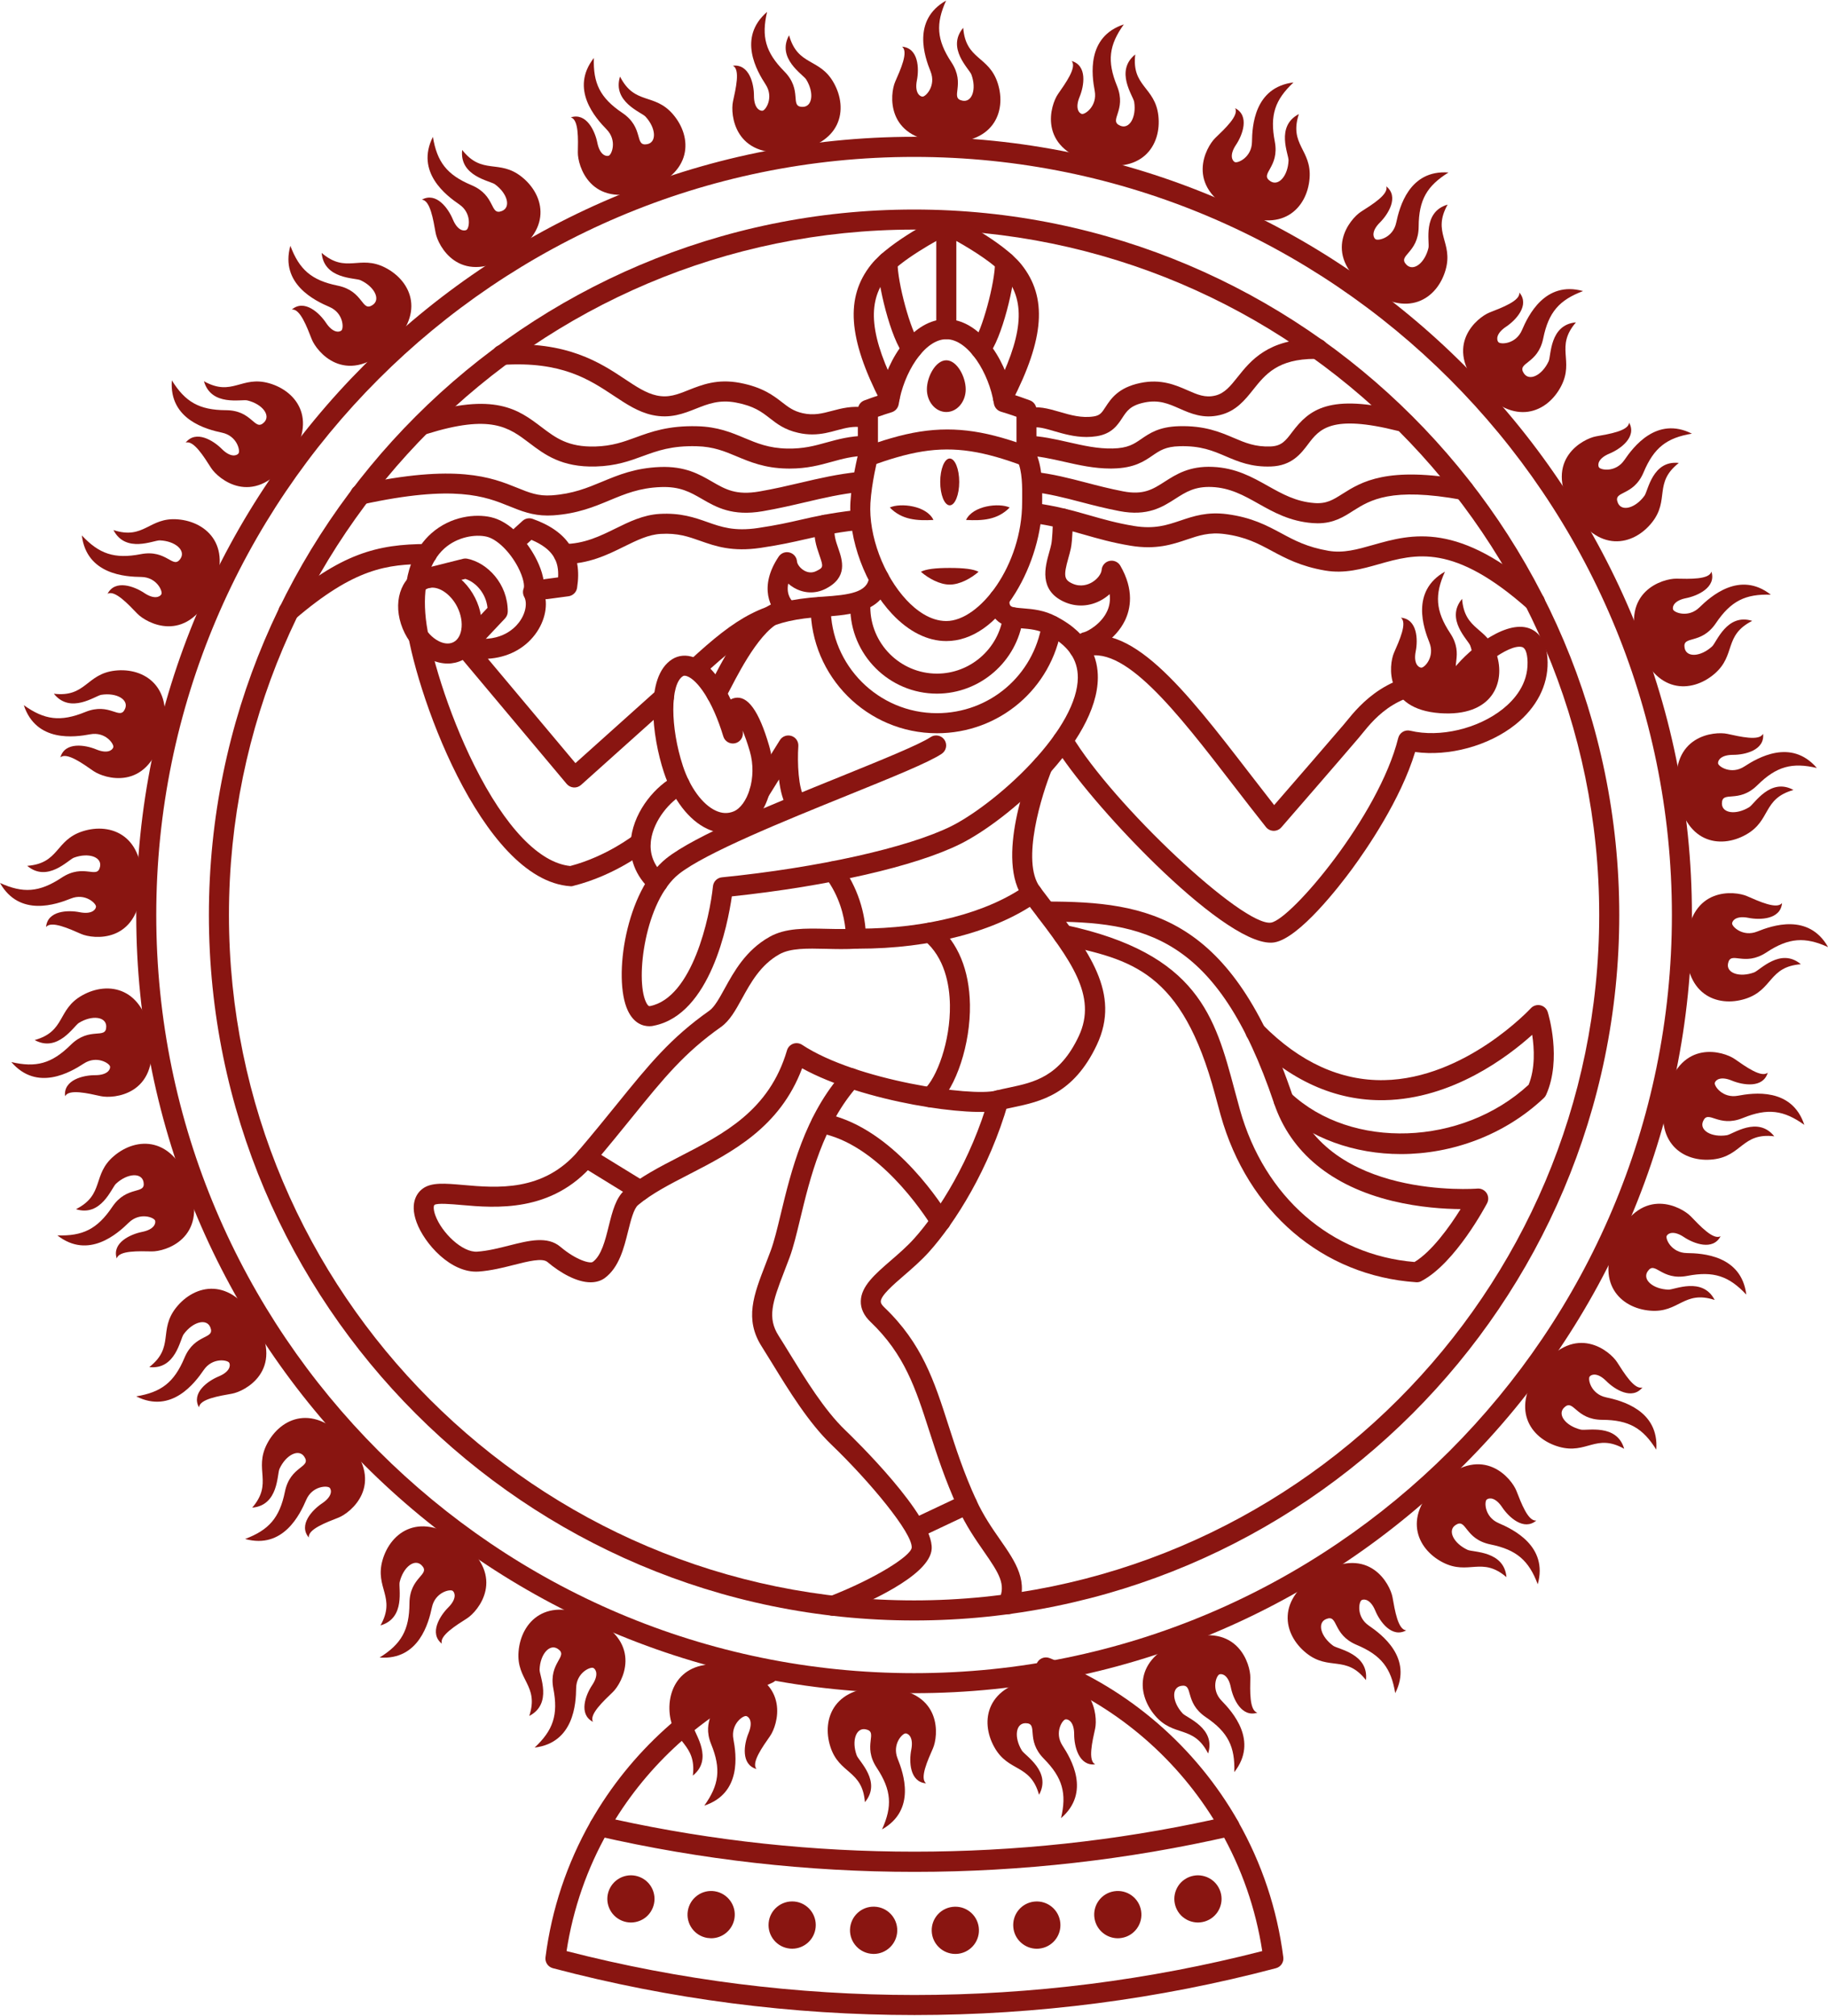 <svg xmlns="http://www.w3.org/2000/svg" xmlns:xlink="http://www.w3.org/1999/xlink" preserveAspectRatio="xMidYMid meet" viewBox="0.0 0.0 453.9 500.0" zoomAndPan="magnify" style="fill: rgb(0, 0, 0);" width="218.824px" height="241.189px"><g><g><g id="__id0_s22i2oejqg"><path d="M227.06,500c-30.37,0-60.58-3.91-89.78-11.63c-1.21-0.32-1.99-1.48-1.83-2.72 c1.53-11.94,5.32-23.29,11.26-33.75c0.68-1.19,2.2-1.62,3.39-0.93c1.19,0.68,1.61,2.2,0.93,3.39 c-5.26,9.25-8.74,19.25-10.35,29.76c28.13,7.24,57.17,10.9,86.37,10.9c29.2,0,58.25-3.67,86.37-10.9 c-1.61-10.5-5.09-20.5-10.35-29.76c-0.68-1.19-0.26-2.71,0.93-3.39c1.19-0.68,2.71-0.26,3.39,0.93 c5.94,10.45,9.73,21.81,11.26,33.75c0.16,1.24-0.62,2.4-1.83,2.72C287.63,496.09,257.43,500,227.06,500z" style="fill: rgb(137, 21, 17);"></path></g><g id="__id1_s22i2oejqg"><path d="M227.06,464.46c-26.52,0-53.01-2.99-78.74-8.9c-0.77-0.18-1.4-0.7-1.72-1.42 c-0.32-0.72-0.27-1.55,0.11-2.23c9.76-17.16,25.06-31,43.08-38.96c1.26-0.55,2.73,0.01,3.28,1.27s-0.01,2.73-1.27,3.28 c-16.02,7.07-29.77,19.06-39.03,33.96c48.64,10.65,99.95,10.65,148.6,0c-9.97-16.05-24.97-28.57-42.56-35.43 c-1.28-0.5-1.91-1.94-1.41-3.22c0.5-1.28,1.94-1.91,3.22-1.41c19.7,7.68,36.33,22.07,46.81,40.51c0.39,0.68,0.43,1.51,0.11,2.23 c-0.32,0.72-0.95,1.25-1.72,1.42C280.07,461.47,253.57,464.46,227.06,464.46z" style="fill: rgb(137, 21, 17);"></path></g><g id="__id2_s22i2oejqg" style="fill: rgb(137, 21, 17);"><path d="M297.45,477.03c-0.38,0-0.77-0.04-1.15-0.12c-0.37-0.07-0.74-0.19-1.09-0.33 c-0.35-0.15-0.69-0.32-1.01-0.54c-0.32-0.22-0.63-0.46-0.9-0.73c-1.08-1.08-1.71-2.6-1.71-4.14c0-1.54,0.63-3.06,1.71-4.14 c0.27-0.27,0.58-0.52,0.9-0.73c0.31-0.21,0.65-0.39,1.01-0.54c0.35-0.15,0.72-0.25,1.09-0.33c0.76-0.16,1.54-0.16,2.3,0 c0.37,0.08,0.74,0.19,1.09,0.33c0.35,0.15,0.69,0.33,1.02,0.54c0.31,0.21,0.62,0.46,0.89,0.73c1.09,1.08,1.72,2.6,1.72,4.14 c0,1.54-0.63,3.06-1.72,4.14c-0.27,0.27-0.58,0.52-0.89,0.73c-0.32,0.21-0.66,0.39-1.02,0.54c-0.35,0.15-0.72,0.26-1.09,0.33 C298.22,476.99,297.84,477.03,297.45,477.03z" style="fill: inherit;"></path><path d="M216.74,484.82c-3.24-0.11-5.78-2.82-5.68-6.05l0,0c0.11-3.24,2.82-5.78,6.05-5.67l0,0 c3.24,0.1,5.78,2.81,5.68,6.05l0,0c-0.11,3.17-2.71,5.68-5.86,5.68l0,0C216.87,484.82,216.8,484.82,216.74,484.82z M231.35,479.15c-0.11-3.24,2.43-5.94,5.68-6.04l0,0c3.24-0.11,5.94,2.43,6.04,5.67l0,0c0.11,3.24-2.43,5.94-5.67,6.05l0,0 c-0.07,0-0.13,0-0.2,0l0,0C234.06,484.82,231.45,482.32,231.35,479.15z M196.13,483.5c-3.23-0.31-5.58-3.18-5.27-6.4l0,0 c0.3-3.23,3.18-5.58,6.4-5.28l0,0c3.22,0.31,5.58,3.18,5.27,6.4l0,0c-0.29,3.04-2.84,5.31-5.84,5.31l0,0 C196.51,483.53,196.33,483.52,196.13,483.5z M251.61,478.23c-0.31-3.23,2.04-6.09,5.27-6.4l0,0c3.23-0.31,6.09,2.05,6.4,5.28l0,0 c0.31,3.23-2.05,6.09-5.28,6.4l0,0c-0.19,0.02-0.38,0.03-0.57,0.03l0,0C254.46,483.53,251.89,481.26,251.61,478.23z M175.64,480.86c-3.2-0.52-5.37-3.53-4.85-6.72l0,0c0.52-3.2,3.53-5.38,6.73-4.86h-0.01c3.2,0.53,5.38,3.54,4.86,6.73l0,0 c-0.47,2.87-2.96,4.93-5.79,4.93l0,0C176.28,480.93,175.96,480.9,175.64,480.86z M271.77,476.01c-0.52-3.21,1.65-6.22,4.85-6.73 l0,0c3.2-0.52,6.21,1.65,6.72,4.85l0,0c0.52,3.2-1.65,6.22-4.85,6.73l0,0l0,0l0,0c-0.31,0.05-0.64,0.08-0.95,0.08l0,0 C274.72,480.93,272.24,478.88,271.77,476.01z" style="fill: inherit;"></path><path d="M156.66,477.03c-1.54,0-3.05-0.63-4.14-1.72c-1.09-1.08-1.72-2.6-1.72-4.14c0-1.54,0.63-3.05,1.72-4.14 c1.09-1.09,2.6-1.72,4.14-1.72c1.54,0,3.06,0.63,4.15,1.72c1.09,1.08,1.71,2.6,1.71,4.14c0,1.54-0.63,3.06-1.71,4.14 C159.72,476.41,158.2,477.03,156.66,477.03z" style="fill: inherit;"></path></g></g><g id="__id3_s22i2oejqg" style="fill: rgb(137, 21, 17);"><path d="M269.8,108.32c-3.04,0-5.75-0.79-8.03-1.45c-2.26-0.66-4.21-1.23-5.63-0.82c-1.32,0.38-2.7-0.39-3.07-1.71 c-0.38-1.32,0.39-2.7,1.71-3.07c2.79-0.79,5.5,0,8.38,0.83c2.66,0.78,5.41,1.57,8.38,1.12c1.59-0.24,2.03-0.9,2.97-2.35 c1.33-2.03,3.15-4.81,8.6-5.95c5.17-1.09,8.83,0.52,11.77,1.81c2.44,1.07,4.36,1.92,6.87,1.31c2.33-0.56,3.76-2.35,5.57-4.62 c3.19-4,7.55-9.46,19.26-9.46c0.23,0,0.47,0,0.71,0.01c1.37,0.02,2.47,1.16,2.44,2.53c-0.03,1.36-1.13,2.44-2.49,2.44 c-0.02,0-0.03,0-0.05,0c-0.21,0-0.43-0.01-0.63-0.01c-9.29,0-12.37,3.86-15.35,7.59c-2.11,2.65-4.3,5.39-8.29,6.35 c-4.13,1-7.27-0.38-10.04-1.6c-2.75-1.21-5.13-2.26-8.75-1.5c-3.44,0.72-4.33,2.08-5.46,3.81c-1.16,1.77-2.6,3.97-6.39,4.55 C271.44,108.26,270.61,108.32,269.8,108.32z" style="fill: inherit;"></path><path d="M275.79,116.15c-4.1,0-7.92-0.86-11.62-1.7c-3.24-0.73-6.3-1.42-9.35-1.5c-1.37-0.03-2.46-1.17-2.43-2.55 c0.03-1.37,1.17-2.47,2.55-2.42c3.54,0.09,6.99,0.86,10.32,1.62c3.75,0.85,7.3,1.66,11.03,1.57c3.77-0.08,5.25-1.09,7.11-2.37 c2.07-1.42,4.41-3.02,9.32-3.16c6.4-0.18,10.23,1.46,13.62,2.9c2.85,1.22,5.31,2.26,9.11,2.13c2.77-0.1,3.76-1.4,5.39-3.56 c4.19-5.54,9.16-9.74,27.48-5.12c1.33,0.34,2.14,1.69,1.8,3.02c-0.34,1.33-1.68,2.14-3.02,1.8c-16.62-4.19-19.51-0.39-22.3,3.3 c-1.8,2.38-4.05,5.34-9.18,5.53c-4.89,0.18-8.12-1.19-11.24-2.52c-3.2-1.37-6.21-2.66-11.52-2.51c-3.45,0.1-4.86,1.07-6.65,2.29 c-2.14,1.47-4.57,3.13-9.82,3.24C276.19,116.15,275.99,116.15,275.79,116.15z" style="fill: inherit;"></path><path d="M327.18,129.74c-0.4,0-0.82-0.02-1.25-0.05c-5.67-0.44-9.67-2.69-13.53-4.86 c-3.58-2.01-6.96-3.9-11.49-4.1c-4.23-0.18-6.46,1.25-9.05,2.91c-3.23,2.07-6.9,4.42-13.91,3.07c-3.58-0.69-6.62-1.48-9.57-2.25 c-4.02-1.05-7.82-2.04-12.36-2.57c-1.36-0.16-2.34-1.39-2.19-2.76c0.16-1.37,1.39-2.35,2.76-2.19c4.89,0.56,8.85,1.6,13.05,2.69 c2.87,0.75,5.83,1.52,9.24,2.18c5.07,0.97,7.37-0.51,10.29-2.38c2.89-1.85,6.17-3.95,11.95-3.69c5.72,0.24,9.78,2.52,13.71,4.73 c3.56,1.99,6.91,3.88,11.49,4.24c3.05,0.24,4.63-0.76,7.03-2.28c4.66-2.94,11.04-6.96,30.6-3.39c1.35,0.25,2.25,1.54,2,2.89 c-0.25,1.35-1.55,2.25-2.89,2c-17.65-3.23-22.86,0.06-27.05,2.7C333.6,128.18,331.12,129.74,327.18,129.74z" style="fill: inherit;"></path><path d="M381.14,151.75c-0.59,0-1.18-0.21-1.65-0.63c-18.53-16.5-27.99-13.82-37.14-11.23 c-4.17,1.18-8.48,2.4-13.3,1.58c-6.11-1.04-9.92-3.09-13.29-4.9c-3.32-1.78-6.45-3.47-11.67-4.16c-3.83-0.51-6.41,0.36-9.4,1.37 c-3.57,1.2-7.61,2.57-13.93,1.53c-4.57-0.75-8.14-1.78-11.6-2.77c-4.03-1.15-7.83-2.24-13.19-2.95c-1.36-0.18-2.32-1.43-2.14-2.79 c0.18-1.36,1.43-2.32,2.79-2.14c5.72,0.76,9.88,1.95,13.91,3.1c3.47,0.99,6.74,1.93,11.03,2.64c5.1,0.84,8.22-0.22,11.53-1.33 c3.28-1.11,6.68-2.25,11.65-1.59c6.12,0.82,9.8,2.8,13.37,4.71c3.32,1.79,6.46,3.47,11.77,4.38c3.7,0.63,7.13-0.34,11.1-1.47 c9.46-2.68,21.23-6.02,41.8,12.3c1.03,0.91,1.12,2.49,0.2,3.51C382.5,151.47,381.82,151.75,381.14,151.75z" style="fill: inherit;"></path></g><g id="__id4_s22i2oejqg" style="fill: rgb(137, 21, 17);"><path d="M201.68,107.68c-1.08,0-2.24-0.11-3.49-0.4c-3.37-0.76-5.25-2.22-7.06-3.63c-2-1.55-3.89-3.02-8.36-3.87 c-4.16-0.79-6.99,0.33-9.98,1.52c-3,1.19-6.39,2.54-10.81,1.57c-3.51-0.76-6.45-2.72-9.56-4.78c-6.09-4.04-13-8.62-27.62-7.67 c-1.37,0.1-2.55-0.95-2.64-2.32c-0.09-1.37,0.95-2.55,2.32-2.64c16.3-1.07,24.62,4.46,30.69,8.49c2.83,1.88,5.27,3.5,7.87,4.06 c2.94,0.64,5.14-0.23,7.92-1.34c3.36-1.33,7.16-2.84,12.74-1.79c5.65,1.07,8.33,3.15,10.49,4.82c1.58,1.22,2.82,2.19,5.11,2.71 c2.76,0.62,4.85,0.07,7.27-0.57c2.34-0.62,4.99-1.33,8.28-0.85c1.36,0.2,2.3,1.46,2.1,2.82c-0.2,1.36-1.46,2.3-2.82,2.1 c-2.28-0.33-4.14,0.16-6.29,0.73C206.01,107.15,204.02,107.68,201.68,107.68z" style="fill: inherit;"></path><path d="M196.02,116.16c-0.22,0-0.44,0-0.66-0.01c-5.48-0.1-9.16-1.65-12.41-3.01c-2.98-1.25-5.79-2.43-9.95-2.53 c-6.25-0.16-9.73,1.12-13.43,2.47c-3.25,1.19-6.61,2.42-11.63,2.56c-8.5,0.25-12.75-2.99-16.51-5.84 c-5.11-3.87-9.52-7.21-25.47-2.23c-1.31,0.41-2.71-0.32-3.12-1.63c-0.41-1.31,0.32-2.71,1.63-3.12 c18.4-5.74,24.27-1.29,29.96,3.02c3.56,2.7,6.63,5.02,13.37,4.84c4.21-0.12,7.05-1.16,10.06-2.26c3.78-1.38,8.08-2.96,15.26-2.77 c5.09,0.13,8.47,1.55,11.74,2.92c3.11,1.3,6.05,2.53,10.58,2.62c4.06,0.08,6.83-0.69,9.78-1.51c2.83-0.78,5.75-1.59,9.77-1.68 c1.38-0.02,2.51,1.06,2.54,2.43c0.03,1.37-1.06,2.51-2.43,2.54c-3.4,0.08-5.9,0.77-8.55,1.5 C203.55,115.3,200.44,116.16,196.02,116.16z" style="fill: inherit;"></path><path d="M135.95,127.81c-3.78,0-6.54-1.12-9.44-2.29c-6.03-2.44-13.54-5.48-36.53-0.47 c-1.34,0.29-2.67-0.56-2.96-1.9c-0.29-1.34,0.56-2.67,1.9-2.96c24.5-5.33,33.14-1.83,39.46,0.72c3.05,1.24,5.25,2.13,8.64,1.89 c5.24-0.37,8.77-1.84,12.51-3.39c4.02-1.67,8.19-3.4,14.33-3.64c6.27-0.25,9.82,1.82,12.97,3.64c3.32,1.92,5.94,3.43,11.73,2.43 c3.78-0.66,7.08-1.43,10.28-2.18c4.68-1.1,9.1-2.13,14.5-2.69c1.36-0.14,2.59,0.85,2.73,2.22c0.14,1.37-0.85,2.59-2.22,2.73 c-5.09,0.53-9.36,1.53-13.88,2.59c-3.26,0.76-6.63,1.55-10.56,2.23c-7.58,1.31-11.56-0.99-15.07-3.02 c-2.93-1.69-5.46-3.16-10.29-2.97c-5.25,0.2-8.83,1.69-12.61,3.26c-3.94,1.64-8.02,3.34-14.07,3.76 C136.89,127.8,136.42,127.81,135.95,127.81z" style="fill: inherit;"></path><path d="M71.61,154.15c-0.7,0-1.4-0.29-1.89-0.87c-0.89-1.04-0.77-2.61,0.27-3.51 c14.66-12.55,23.63-14.86,36.03-14.89c0,0,0,0,0,0c1.37,0,2.48,1.11,2.49,2.48c0,1.37-1.11,2.49-2.48,2.49 c-9.87,0.02-17.99,1.01-32.8,13.69C72.76,153.95,72.18,154.15,71.61,154.15z" style="fill: inherit;"></path><path d="M139.96,139.86c-1.37,0-2.49-1.11-2.49-2.49s1.11-2.49,2.49-2.49c5.04,0,9.02-1.95,12.86-3.84 c3.39-1.67,6.9-3.39,10.95-3.63c5.24-0.31,8.74,0.92,11.83,2.01c3.45,1.22,6.7,2.37,12.6,1.49c4.71-0.7,7.69-1.38,10.57-2.04 c3.64-0.83,7.09-1.62,13.46-2.38c1.37-0.15,2.6,0.81,2.76,2.18c0.16,1.36-0.81,2.6-2.18,2.76c-6.11,0.73-9.43,1.49-12.95,2.29 c-2.98,0.68-6.05,1.38-10.95,2.11c-7.12,1.06-11.3-0.42-14.99-1.72c-3.03-1.07-5.64-1.99-9.88-1.74 c-3.05,0.18-5.83,1.55-9.05,3.13C150.86,137.55,146.16,139.86,139.96,139.86z" style="fill: inherit;"></path></g><g id="__id5_s22i2oejqg"><path d="M269.64,161.7c-1.23,0-2.29-0.91-2.46-2.15c-0.18-1.34,0.74-2.58,2.07-2.79c0.85-0.23,4.33-2.09,5.75-5.41 c0.54-1.26,0.71-2.61,0.53-4.03c-0.56,0.51-1.19,0.97-1.87,1.37c-3,1.75-6.49,1.93-9.56,0.48c-6.2-2.91-4.57-8.69-3.6-12.15 c0.21-0.74,0.41-1.44,0.54-2.09c0.25-1.19,0.39-4.56,0.41-6.4c0.02-1.36,1.13-2.45,2.49-2.45c0.01,0,0.02,0,0.03,0 c1.37,0.02,2.47,1.15,2.45,2.52c-0.01,0.54-0.09,5.31-0.52,7.36c-0.17,0.81-0.4,1.62-0.62,2.41c-1.23,4.36-1.08,5.36,0.93,6.3 c2.16,1.01,4.02,0.26,4.94-0.28c1.48-0.87,2.32-2.2,2.39-3.07c0.08-1.09,0.86-2,1.93-2.24c1.07-0.24,2.16,0.24,2.71,1.18 c3.5,6.06,2.54,10.78,1.12,13.67c-2.27,4.63-7.19,7.47-9.31,7.76C269.86,161.69,269.75,161.7,269.64,161.7z" style="fill: rgb(137, 21, 17);"></path></g><g id="__id6_s22i2oejqg"><path d="M195.41,153.74c-0.55,0-1.11-0.18-1.57-0.56c-2.56-2.09-5.55-7.63-0.49-15.17c0.59-0.88,1.67-1.29,2.7-1.02 c1.03,0.27,1.77,1.16,1.85,2.22c0.05,0.64,0.73,1.66,1.78,2.26c0.69,0.39,1.77,0.74,3,0.13c1.78-0.88,1.8-0.99,0.77-3.98 c-0.74-2.14-1.66-4.79-1.01-7.99c0.27-1.35,1.58-2.22,2.93-1.95c1.35,0.27,2.22,1.58,1.95,2.93c-0.38,1.87,0.21,3.58,0.84,5.38 c0.99,2.87,2.49,7.22-3.27,10.06c-2.45,1.21-5.24,1.11-7.67-0.27c-0.54-0.31-1.04-0.67-1.5-1.07c-0.59,2.94,1.03,4.4,1.28,4.6 c1.06,0.87,1.22,2.44,0.36,3.5C196.85,153.42,196.13,153.74,195.41,153.74z" style="fill: rgb(137, 21, 17);"></path></g><g id="__id7_s22i2oejqg"><path d="M232.65,172.02c-11.87,0-21.53-9.66-21.53-21.53c0-1.37,1.11-2.49,2.49-2.49c1.37,0,2.49,1.11,2.49,2.49 c0,9.13,7.43,16.56,16.56,16.56c8.24,0,15.3-6.15,16.41-14.3c0.19-1.36,1.44-2.32,2.8-2.13c1.36,0.19,2.31,1.44,2.13,2.8 C252.54,164.02,243.37,172.02,232.65,172.02z" style="fill: rgb(137, 21, 17);"></path></g><g id="__id8_s22i2oejqg"><path d="M232.65,181.85c-17.3,0-31.37-14.07-31.37-31.37c0-1.37,1.11-2.49,2.49-2.49c1.37,0,2.49,1.11,2.49,2.49 c0,14.55,11.84,26.39,26.39,26.39c13.02,0,23.98-9.32,26.05-22.15c0.22-1.36,1.5-2.28,2.85-2.06c1.36,0.22,2.28,1.5,2.06,2.85 C261.15,170.78,248.13,181.85,232.65,181.85z" style="fill: rgb(137, 21, 17);"></path></g><g id="__id9_s22i2oejqg"><path d="M233.54,305.52c-0.83,0-1.64-0.42-2.11-1.17c-2.14-3.43-13.52-20.7-27.96-23.28 c-1.35-0.24-2.25-1.54-2.01-2.89c0.24-1.35,1.53-2.25,2.89-2.01c16.1,2.88,28.03,20.29,31.31,25.55c0.73,1.17,0.37,2.7-0.8,3.43 C234.44,305.4,233.98,305.52,233.54,305.52z" style="fill: rgb(137, 21, 17);"></path></g><g id="__id10_s22i2oejqg"><path d="M158.97,297.86c-0.44,0-0.89-0.12-1.3-0.37l-13.46-8.27c-1.17-0.72-1.54-2.25-0.82-3.42 c0.72-1.17,2.25-1.54,3.42-0.82l13.46,8.27c1.17,0.72,1.54,2.25,0.82,3.42C160.63,297.44,159.81,297.86,158.97,297.86z" style="fill: rgb(137, 21, 17);"></path></g><g id="__id11_s22i2oejqg"><path d="M227.82,381.49c-0.93,0-1.83-0.53-2.25-1.43c-0.59-1.24-0.05-2.72,1.19-3.31l12.33-5.82 c1.24-0.59,2.72-0.05,3.31,1.19c0.59,1.24,0.05,2.72-1.19,3.31l-12.33,5.82C228.53,381.41,228.17,381.49,227.82,381.49z" style="fill: rgb(137, 21, 17);"></path></g><g id="__id12_s22i2oejqg"><path d="M351.79,318.12c-0.06,0-0.11,0-0.17-0.01c-23.2-1.58-41.8-17.48-48.53-41.48c-0.47-1.69-0.92-3.36-1.36-5 c-8.25-30.87-20.81-33.58-38.21-37.32c-1.34-0.29-2.2-1.61-1.91-2.95c0.29-1.34,1.61-2.2,2.96-1.91 c32.93,7.09,37.12,22.76,41.97,40.9c0.43,1.62,0.87,3.26,1.34,4.93c6.08,21.67,22.65,36.09,43.35,37.81 c4.25-2.57,8.67-8.68,11.44-13.13c-4.01-0.03-10.2-0.4-16.87-2.01c-15.16-3.67-25.34-12.05-29.44-24.23 c-14.12-41.89-32.36-45.12-56.59-45.12c-1.37,0-2.49-1.11-2.49-2.49c0-1.37,1.11-2.49,2.49-2.49c25.47,0,46.16,3.57,61.3,48.51 c8.6,25.52,45.4,22.78,45.77,22.74c0.89-0.08,1.78,0.35,2.28,1.1c0.5,0.76,0.55,1.73,0.13,2.53c-0.32,0.61-7.88,14.88-16.3,19.32 C352.6,318.03,352.2,318.12,351.79,318.12z" style="fill: rgb(137, 21, 17);"></path></g><g id="__id13_s22i2oejqg"><path d="M347.86,286.3c-11.45,0-22.61-3.82-30.84-11.55c-1-0.94-1.05-2.51-0.11-3.52c0.94-1,2.51-1.05,3.52-0.11 c15.13,14.21,42.64,13.21,59.14-2.03c1.66-4.11,1.4-8.99,0.88-12.39c-6.06,5.46-19.82,15.89-36.67,16.22 c-12.17,0.24-23.56-4.88-33.79-15.22c-0.97-0.98-0.96-2.55,0.02-3.52c0.98-0.97,2.55-0.96,3.52,0.02 c9.22,9.33,19.4,13.94,30.12,13.75c20.21-0.38,36.29-17.66,36.45-17.83c0.6-0.66,1.51-0.94,2.38-0.75 c0.87,0.19,1.57,0.84,1.83,1.69c0.15,0.47,3.55,11.66-0.39,20.51c-0.13,0.3-0.32,0.57-0.56,0.8 C373.57,281.61,360.54,286.3,347.86,286.3z" style="fill: rgb(137, 21, 17);"></path></g><g id="__id14_s22i2oejqg"><path d="M213.15,235.32c-0.21,0-0.42,0-0.63,0c-1.37-0.01-2.48-1.13-2.47-2.5c0.01-1.37,1.12-2.47,2.49-2.47 c0.21,0.01,0.41,0,0.62,0c16.87,0,32.03-3.93,41.69-10.81c1.12-0.8,2.67-0.54,3.47,0.58c0.8,1.12,0.54,2.67-0.58,3.47 C247.25,231.05,231.03,235.32,213.15,235.32z" style="fill: rgb(137, 21, 17);"></path></g><g id="__id15_s22i2oejqg"><path d="M231.04,274.69c-0.68,0-1.37-0.28-1.86-0.83c-0.91-1.03-0.83-2.6,0.2-3.51c3.25-2.9,6.63-12.06,6.49-21.06 c-0.08-4.96-1.26-11.77-6.42-16.07c-1.06-0.88-1.2-2.45-0.32-3.5c0.88-1.06,2.45-1.2,3.5-0.32c5.23,4.36,8.07,11.21,8.21,19.81 c0.16,9.71-3.42,20.63-8.15,24.85C232.22,274.48,231.63,274.69,231.04,274.69z" style="fill: rgb(137, 21, 17);"></path></g><g id="__id16_s22i2oejqg"><path d="M226.97,420.11c-106.5,0-193.14-86.64-193.14-193.15c0-106.5,86.64-193.15,193.14-193.15 c106.5,0,193.14,86.64,193.14,193.15C420.11,333.47,333.47,420.11,226.97,420.11z M226.97,38.8 C123.21,38.8,38.8,123.21,38.8,226.97s84.41,188.17,188.17,188.17c103.76,0,188.17-84.41,188.17-188.17S330.72,38.8,226.97,38.8z" style="fill: rgb(137, 21, 17);"></path></g><g id="__id17_s22i2oejqg"><path d="M135.52,148.57c-1.23,0-2.3-0.91-2.46-2.16c-0.18-1.36,0.77-2.61,2.14-2.8l3.38-0.45 c0.23-3.87-1.13-6.99-6.62-9.31l-0.96,0.87c-1.02,0.92-2.59,0.85-3.51-0.16c-0.93-1.02-0.85-2.59,0.16-3.51l2.1-1.91 c0.68-0.62,1.64-0.81,2.51-0.5c8.76,3.12,12.36,8.73,11.03,17.13c-0.17,1.09-1.04,1.93-2.13,2.08l-5.31,0.71 C135.75,148.56,135.63,148.57,135.52,148.57z" style="fill: rgb(137, 21, 17);"></path></g><g id="__id18_s22i2oejqg"><path d="M226.97,402.06c-96.55,0-175.1-78.55-175.1-175.1c0-96.55,78.55-175.1,175.1-175.1s175.1,78.55,175.1,175.1 C402.07,323.52,323.52,402.06,226.97,402.06z M226.97,56.84c-93.81,0-170.12,76.32-170.12,170.12 c0,93.81,76.32,170.12,170.12,170.12s170.12-76.32,170.12-170.12C397.09,133.16,320.77,56.84,226.97,56.84z" style="fill: rgb(137, 21, 17);"></path></g><g id="__id19_s22i2oejqg"><path d="M234.97,158.97c-4.65,0-9.3-2.32-13.43-6.7c-6.66-7.06-10.93-18.53-10.37-27.87 c0.32-5.47,1.86-11.6,1.92-11.86c0.34-1.33,1.69-2.14,3.02-1.8c1.33,0.34,2.14,1.69,1.8,3.02c-0.02,0.06-1.48,5.94-1.78,10.93 c-0.48,8.08,3.24,18.02,9.03,24.17c2.21,2.34,5.71,5.14,9.81,5.14c8.3,0,18.83-13.87,18.83-29.45l0.01-1.04 c0.02-2.68,0.06-6.73-1.17-9.28c-0.6-1.24-0.07-2.72,1.16-3.32c1.24-0.6,2.72-0.07,3.32,1.16c1.73,3.59,1.69,8.34,1.66,11.48 l-0.01,1c0,7.33-2.47,15.71-6.61,22.44C247.4,154.72,241.3,158.97,234.97,158.97z" style="fill: rgb(137, 21, 17);"></path></g><g id="__id20_s22i2oejqg"><path d="M215.5,115.64c-0.5,0-1-0.15-1.42-0.44c-0.67-0.46-1.07-1.23-1.07-2.04v-11.59c0-1.04,0.64-1.97,1.61-2.33 c1.31-0.49,2.61-0.95,3.87-1.36c1.96-9.49,8.4-18.8,16.47-18.8c8.01,0,14.44,9.23,16.44,18.64c1.3,0.41,2.71,0.91,4.34,1.51 c0.97,0.36,1.62,1.29,1.62,2.33v11.59c0,0.81-0.4,1.58-1.07,2.04c-0.67,0.47-1.52,0.57-2.29,0.29c-2.39-0.89-4.55-1.61-6.62-2.2 c-8.88-2.52-15.83-2.49-24.78,0.11c-1.93,0.55-3.97,1.23-6.25,2.08C216.09,115.59,215.79,115.64,215.5,115.64z M235.2,106.45 c4.38,0,8.75,0.68,13.56,2.05c1.18,0.34,2.39,0.71,3.64,1.13v-6.33c-1.43-0.51-2.68-0.92-3.85-1.26c-0.92-0.27-1.6-1.05-1.76-1.99 c-1.21-7.57-6.36-16-11.81-16c-5.5,0-10.65,8.5-11.83,16.12c-0.15,0.94-0.82,1.72-1.73,2c-1.11,0.34-2.25,0.72-3.42,1.13v6.33 c1.12-0.38,2.2-0.71,3.25-1.01C226.2,107.18,230.7,106.45,235.2,106.45z" style="fill: rgb(137, 21, 17);"></path></g><g id="__id21_s22i2oejqg"><path d="M161.26,254.57c-1.56,0-3.86-0.64-5.39-3.93c-3.75-8.07-0.43-29.75,9.58-37.73 c7.13-5.68,26.24-13.41,43.1-20.24c10.14-4.11,19.72-7.99,22.52-9.86c1.14-0.76,2.69-0.45,3.45,0.69c0.76,1.14,0.45,2.69-0.69,3.45 c-3.23,2.15-12.14,5.76-23.42,10.33c-15.73,6.37-35.3,14.3-41.86,19.52c-8.33,6.64-10.86,25.95-8.17,31.74 c0.53,1.13,0.87,1.06,1.02,1.03c10.56-2.11,14.86-22.18,15.63-29.74c0.12-1.18,1.05-2.11,2.23-2.22 c23.84-2.38,46.19-7.36,56.94-12.69c4.82-2.39,12.82-8.13,19.79-15.55c7.46-7.94,11.6-15.5,11.64-21.3 c0.03-4.57-2.46-8.09-7.62-10.75c-2.15-1.17-4.27-1.34-6.32-1.51c-3.18-0.26-7.98-0.64-8.06-7.31c-0.02-1.37,1.09-2.5,2.46-2.52 c1.34-0.02,2.5,1.09,2.52,2.46c0.02,2.09,0.02,2.13,3.48,2.41c2.33,0.19,5.23,0.42,8.25,2.07c8.54,4.4,10.3,10.68,10.26,15.18 c-0.12,16.01-22.33,35.38-34.2,41.26c-11.11,5.51-32.7,10.44-56.68,12.98c-1.01,6.96-5.32,29.29-19.34,32.09 C162.09,254.51,161.71,254.57,161.26,254.57z" style="fill: rgb(137, 21, 17);"></path></g><g id="__id22_s22i2oejqg"><path d="M315.49,233.83c-12.48,0-45.59-35.33-53.69-48.92c-0.7-1.18-0.32-2.71,0.86-3.41 c1.18-0.7,2.71-0.32,3.41,0.86c10.25,17.2,42.67,47.59,49.54,46.49c4.99-0.81,26.76-26.45,31.57-45.81 c0.33-1.33,1.66-2.14,2.99-1.82c7.38,1.76,16.85-0.48,23.04-5.44c2.83-2.27,6.18-6.1,6.09-11.52c-0.02-1.3-0.23-3.53-1.41-3.82 c-3.27-0.81-11.81,5.77-14.29,10.29c-0.49,0.89-1.48,1.4-2.49,1.27c-13.41-1.69-19.58,5.89-22.89,9.96 c-0.28,0.34-0.54,0.66-0.77,0.94c-3,3.55-19.12,22.12-19.29,22.31c-0.48,0.56-1.2,0.87-1.93,0.86c-0.74-0.02-1.43-0.36-1.89-0.94 c-2.73-3.43-5.44-6.94-8.06-10.34c-14.18-18.39-27.57-35.76-37.37-31.69c-1.27,0.52-2.72-0.08-3.25-1.35 c-0.53-1.27,0.08-2.72,1.35-3.25c13.32-5.52,27.18,12.45,43.22,33.25c2.01,2.61,4.08,5.28,6.15,7.93 c4.42-5.09,14.93-17.21,17.28-19.99c0.22-0.26,0.45-0.55,0.71-0.86c3.25-3.99,10.72-13.14,25.78-11.92 c3.76-5.35,12.96-12.77,18.94-11.29c1.9,0.47,5.09,2.21,5.19,8.57c0.09,5.79-2.74,11.29-7.96,15.47c-6.67,5.34-16.59,8-24.94,6.84 c-3.58,11.84-12.05,24.13-15.69,29.08c-2.95,4.01-13.06,17.17-19.28,18.18C316.12,233.81,315.81,233.83,315.49,233.83z" style="fill: rgb(137, 21, 17);"></path></g><g id="__id23_s22i2oejqg"><path d="M180.2,206.63c-1.53,0-3.07-0.35-4.58-1.05c-4.55-2.11-8.58-7.36-10.78-14.05 c-2.92-8.89-4.79-23.69,2.05-28.04c1.59-1.01,3.52-1.17,5.45-0.46c3.31,1.23,6.47,4.9,9.09,10.43c0.3-0.17,0.64-0.3,1.01-0.37 c3.21-0.67,6.01,3.2,8.53,11.84c2.52,8.63-0.72,18.42-6.94,20.94l0,0C182.78,206.38,181.49,206.63,180.2,206.63z M169.99,167.57 c-0.24,0-0.36,0.08-0.43,0.12c-3.17,2.02-3.16,12.64,0.01,22.29c1.75,5.32,4.87,9.57,8.14,11.08c1.55,0.72,3,0.78,4.44,0.2 c0,0,0,0,0,0c3.4-1.38,5.95-8.35,4.03-14.94c-0.64-2.19-1.25-3.86-1.79-5.13c0.02,0.13,0.03,0.26,0.05,0.4 c0.17,1.28-0.68,2.48-1.94,2.75c-1.27,0.27-2.53-0.47-2.9-1.71c-2.73-9.02-6.48-14-8.98-14.93 C170.35,167.61,170.15,167.57,169.99,167.57z" style="fill: rgb(137, 21, 17);"></path></g><g id="__id24_s22i2oejqg"><path d="M141.81,219.83c-0.06,0-0.11,0-0.17-0.01c-22.21-1.5-39.04-49.47-40.84-65.78 c-1.34-12.18,2.67-18.56,6.26-21.77c4.9-4.37,11.06-4.91,14.84-4.05c4.85,1.11,8.9,5.91,11.08,10.03c1.02,1.94,2.52,5.4,2,8.35 c1.22,3.19,0.43,7.36-2.12,10.74c-2.74,3.63-6.91,5.72-11.72,6.02l21.74,25.91l20.32-18.22c1.02-0.92,2.6-0.83,3.51,0.19 c0.92,1.02,0.83,2.6-0.19,3.51l-22.24,19.93c-0.5,0.45-1.17,0.68-1.84,0.63c-0.67-0.05-1.3-0.37-1.73-0.88l-27.25-32.48 c-0.69-0.82-0.77-1.99-0.21-2.9c0.56-0.91,1.64-1.36,2.69-1.12c7.84,1.84,11.66-1.91,12.94-3.61c1.81-2.4,2.02-4.99,1.29-6.3 c-0.36-0.65-0.41-1.43-0.14-2.12c0.23-0.58,0.03-2.54-1.45-5.35c-2.03-3.83-5.23-6.92-7.79-7.5c-2.74-0.62-7.17,0.02-10.42,2.91 c-3.91,3.48-5.51,9.54-4.63,17.51c0.84,7.65,5.35,23.01,12.04,36.38c7.66,15.33,16.11,24.17,23.81,24.95 c9.04-2.36,15.85-7.69,15.91-7.75c1.08-0.85,2.64-0.67,3.49,0.4c0.85,1.08,0.67,2.64-0.4,3.49c-0.32,0.25-7.88,6.2-18.19,8.78 C142.21,219.8,142.01,219.83,141.81,219.83z" style="fill: rgb(137, 21, 17);"></path></g><g id="__id25_s22i2oejqg"><path d="M172.71,168.32c-0.67,0-1.34-0.27-1.83-0.8c-0.93-1.01-0.87-2.58,0.14-3.52 c12.06-11.16,18.46-15.03,32.58-16l0.73-0.05c6.48-0.43,11.1-1.03,11.46-4.8c0.13-1.37,1.35-2.37,2.71-2.24 c1.37,0.13,2.37,1.35,2.24,2.71c-0.79,8.27-9.99,8.88-16.08,9.29l-0.72,0.05c-12.13,0.83-17.38,3.44-29.54,14.69 C173.92,168.1,173.31,168.32,172.71,168.32z" style="fill: rgb(137, 21, 17);"></path></g><g id="__id26_s22i2oejqg"><path d="M197.76,201.75c-0.77,0-1.53-0.35-2.01-1.02c-1.33-1.82-2-4.63-2.32-7.41l-2.74,4.4 c-0.73,1.17-2.26,1.52-3.43,0.8c-1.17-0.73-1.52-2.26-0.8-3.43l7.18-11.52c0.6-0.97,1.79-1.4,2.88-1.05 c1.09,0.35,1.79,1.4,1.71,2.54c-0.28,4.03,0.01,10.65,1.54,12.74c0.81,1.11,0.56,2.67-0.55,3.48 C198.78,201.6,198.26,201.75,197.76,201.75z" style="fill: rgb(137, 21, 17);"></path></g><g id="__id27_s22i2oejqg"><path d="M146.65,318.13c-3.43,0-7.51-2.33-10.72-5.04c-1.26-1.07-4.81-0.17-8.25,0.7 c-2.68,0.68-5.72,1.45-8.82,1.67c-6.88,0.49-13.48-6.92-15.42-12.23c-1.89-5.17,0.44-7.57,1.53-8.36c2.18-1.59,5.48-1.3,10.04-0.9 c8.41,0.74,19.92,1.75,28.61-8.47c3.71-4.36,6.82-8.2,9.56-11.58c8.01-9.88,13.3-16.41,22.95-23.21c1.28-0.9,2.5-3.12,3.79-5.46 c2.34-4.25,5.26-9.55,11.17-12.87c3.96-2.23,8.9-2.11,14.12-1.99c1.54,0.04,3.12,0.07,4.71,0.05c-0.33-3.19-1.45-8.13-4.96-12.82 c-0.82-1.1-0.6-2.66,0.5-3.48c1.1-0.82,2.66-0.6,3.48,0.5c3.86,5.16,6.08,11.8,6.08,18.2c0,1.32-1.02,2.4-2.34,2.48 c-2.63,0.16-5.15,0.1-7.59,0.04c-4.72-0.11-8.8-0.2-11.57,1.35c-4.67,2.63-7.1,7.04-9.25,10.94c-1.65,2.99-3.07,5.57-5.28,7.13 c-9.08,6.4-14.2,12.71-21.95,22.28c-2.76,3.4-5.88,7.26-9.63,11.67c-10.35,12.18-24.43,10.95-32.84,10.21 c-2.51-0.22-5.94-0.52-6.68-0.03c-0.24,0.18-0.34,1.11,0.22,2.63c1.56,4.26,6.68,9.24,10.39,8.98c2.66-0.19,5.35-0.87,7.95-1.53 c4.87-1.23,9.47-2.4,12.69,0.32c3.96,3.35,7.41,4.24,8.06,3.75c2.13-1.57,3.06-5.28,3.95-8.87c0.91-3.66,1.77-7.11,4.08-9.05 c3.84-3.22,8.57-5.66,13.58-8.24c10.93-5.62,22.23-11.44,26.6-26.34c0.22-0.76,0.79-1.36,1.53-1.64c0.74-0.27,1.57-0.17,2.23,0.26 c13.36,8.83,42.1,12.95,48.13,11.37c1.09-0.29,2.22-0.53,3.32-0.76c6.14-1.3,12.49-2.65,17.24-12.75 c4.72-10.03-2.08-18.92-11.48-31.22c-0.68-0.89-1.38-1.8-2.08-2.73c-7.42-9.77,1.29-31.69,2.31-34.15 c0.52-1.27,1.98-1.88,3.25-1.35c1.27,0.52,1.87,1.98,1.35,3.25c-2.46,5.97-7.79,22.87-2.95,29.25c0.7,0.92,1.39,1.83,2.07,2.72 c10.07,13.18,18.03,23.59,12.03,36.36c-5.8,12.34-14.06,14.1-20.71,15.51c-1.09,0.23-2.12,0.45-3.09,0.7 c-7.13,1.88-34.22-2-49.39-10.37c-5.54,14.73-17.48,20.87-28.08,26.33c-4.76,2.45-9.25,4.76-12.66,7.62 c-1.08,0.91-1.81,3.85-2.46,6.45c-1.05,4.24-2.25,9.04-5.83,11.68C149.14,317.8,147.94,318.13,146.65,318.13z M212.54,232.83 L212.54,232.83L212.54,232.83z" style="fill: rgb(137, 21, 17);"></path></g><g id="__id28_s22i2oejqg"><path d="M206.87,400.9c-1,0-1.94-0.6-2.32-1.59c-0.5-1.28,0.14-2.72,1.42-3.22c11.48-4.47,20.25-10.08,20.41-12.11 c0.22-3.58-10.35-16.36-19.97-25.59c-5.63-5.4-10.58-13.47-14.56-19.96c-0.96-1.57-1.87-3.04-2.7-4.35 c-4.34-6.79-2.02-12.8,0.93-20.41c0.42-1.1,0.87-2.24,1.31-3.44c0.84-2.28,1.6-5.41,2.47-9.02c2.51-10.43,5.96-24.7,15.64-35.41 c0.92-1.02,2.49-1.1,3.51-0.18c1.02,0.92,1.1,2.5,0.18,3.51c-8.84,9.77-12.11,23.34-14.49,33.24c-0.91,3.77-1.69,7.03-2.64,9.59 c-0.45,1.23-0.91,2.39-1.34,3.51c-2.95,7.61-4.24,11.46-1.38,15.93c0.85,1.33,1.77,2.83,2.75,4.43 c3.83,6.24,8.59,14.01,13.76,18.97c2.25,2.16,22,21.35,21.49,29.5c-0.42,6.71-16.63,13.73-23.57,16.43 C207.48,400.85,207.17,400.9,206.87,400.9z" style="fill: rgb(137, 21, 17);"></path></g><g id="__id29_s22i2oejqg"><path d="M250.29,400.5c-0.36,0-0.74-0.08-1.09-0.25c-1.24-0.6-1.75-2.09-1.15-3.33c1.81-3.72,0.06-6.51-3.74-11.97 c-2.08-3-4.44-6.39-6.43-10.74c-3.23-7.05-5.29-13.45-7.11-19.1c-3.42-10.64-6.13-19.05-14.63-27.17c-1.64-1.56-2.45-3.3-2.4-5.15 c0.09-3.7,3.5-6.65,7.45-10.07c1.99-1.72,4.05-3.5,5.83-5.49c6.05-6.73,14.1-19.45,18.53-34.98c0.38-1.32,1.75-2.09,3.07-1.71 c1.32,0.38,2.09,1.75,1.71,3.07c-4.67,16.34-13.2,29.8-19.62,36.94c-1.99,2.22-4.27,4.18-6.28,5.92c-2.67,2.31-5.7,4.93-5.73,6.43 c-0.01,0.39,0.28,0.88,0.86,1.43c9.42,8.99,12.44,18.38,15.93,29.24c1.86,5.79,3.79,11.78,6.9,18.56c1.8,3.94,4.03,7.14,6,9.97 c3.75,5.39,7.29,10.48,4.13,16.99C252.1,399.98,251.21,400.5,250.29,400.5z" style="fill: rgb(137, 21, 17);"></path></g><g id="__id30_s22i2oejqg"><path d="M111.16,164.55c-1.48,0-3.02-0.38-4.49-1.12c-2.54-1.29-4.72-3.55-6.15-6.38 c-3.12-6.2-1.73-12.98,3.16-15.45c4.89-2.47,11.17,0.46,14.29,6.65c1.43,2.83,1.95,5.93,1.47,8.74c-0.52,3.04-2.2,5.49-4.63,6.71 C113.69,164.26,112.44,164.55,111.16,164.55z M107.36,145.71c-0.51,0-1,0.11-1.44,0.33c-2.32,1.17-2.76,5.18-0.95,8.76 c0.94,1.86,2.38,3.39,3.95,4.18c0.78,0.4,2.29,0.96,3.66,0.27c1.37-0.69,1.82-2.24,1.96-3.1c0.3-1.74-0.07-3.81-1.01-5.67 c0,0,0,0,0,0C112.07,147.6,109.52,145.71,107.36,145.71z" style="fill: rgb(137, 21, 17);"></path></g><g id="__id31_s22i2oejqg"><path d="M249.02,100.97c-0.38,0-0.77-0.09-1.14-0.28c-1.22-0.63-1.7-2.13-1.07-3.35 c7.11-13.79,7.99-22.38,2.94-28.71c-2.41-3.03-8.14-6.64-12.29-8.97v21.9c0,1.37-1.11,2.49-2.49,2.49c-1.37,0-2.49-1.11-2.49-2.49 V55.52c0-0.86,0.44-1.66,1.17-2.11c0.73-0.45,1.64-0.5,2.42-0.12c0.53,0.26,12.94,6.44,17.57,12.24c6.45,8.1,5.73,18.3-2.41,34.09 C250.79,100.48,249.92,100.97,249.02,100.97z" style="fill: rgb(137, 21, 17);"></path></g><g id="__id32_s22i2oejqg"><path d="M243.5,88.94c-0.57,0-1.14-0.19-1.61-0.59c-1.05-0.89-1.17-2.46-0.28-3.51c2.13-2.5,5.54-14.98,5.45-19.93 c-0.02-1.37,1.07-2.51,2.44-2.53c1.37-0.03,2.51,1.07,2.53,2.44c0.09,5.29-3.28,19.3-6.64,23.24 C244.91,88.64,244.21,88.94,243.5,88.94z" style="fill: rgb(137, 21, 17);"></path></g><g id="__id33_s22i2oejqg"><path d="M220.92,100.97c-0.9,0-1.77-0.49-2.21-1.35c-8.14-15.8-8.86-25.99-2.41-34.09 c4.62-5.8,17.04-11.98,17.57-12.24c1.23-0.61,2.72-0.1,3.33,1.13c0.61,1.23,0.1,2.72-1.13,3.33c-3.31,1.64-12.62,6.79-15.88,10.88 c-5.05,6.34-4.17,14.92,2.94,28.71c0.63,1.22,0.15,2.72-1.07,3.35C221.69,100.89,221.31,100.97,220.92,100.97z" style="fill: rgb(137, 21, 17);"></path></g><g id="__id34_s22i2oejqg"><path d="M226.44,88.94c-0.7,0-1.4-0.3-1.9-0.88c-3.36-3.95-6.73-17.95-6.64-23.24c0.02-1.37,1.17-2.48,2.53-2.44 c1.37,0.02,2.47,1.16,2.44,2.53c-0.09,4.95,3.33,17.43,5.45,19.93c0.89,1.05,0.76,2.62-0.28,3.51 C227.58,88.74,227.01,88.94,226.44,88.94z" style="fill: rgb(137, 21, 17);"></path></g><g id="__id35_s22i2oejqg"><path d="M235.82,140.82c-3.52,0-5.92,0.28-7.16,0.96c1.93,1.65,4.66,3.17,7.16,3.17c2.5,0,5.23-1.51,7.16-3.17 C241.74,141.1,239.34,140.82,235.82,140.82z" style="fill: rgb(137, 21, 17);"></path></g><g id="__id36_s22i2oejqg"><path d="M231.78,128.91c-1.69-3.57-8.19-4.3-10.84-3.09C223.96,128.91,227.69,129.12,231.78,128.91z" style="fill: rgb(137, 21, 17);"></path></g><g id="__id37_s22i2oejqg"><path d="M239.87,128.91c1.69-3.57,8.19-4.3,10.84-3.09C247.69,128.91,243.96,129.12,239.87,128.91z" style="fill: rgb(137, 21, 17);"></path></g><g id="__id38_s22i2oejqg"><ellipse cx="235.82" cy="119.47" rx="2.36" ry="5.81" style="fill: rgb(137, 21, 17);"></ellipse></g><g id="__id39_s22i2oejqg" style="fill: rgb(137, 21, 17);"><path d="M233.7,35.14c-13.91-0.99-12.72-12.02-11.43-14.98s3.38-7.48,1.71-8.72c4.11,0.33,4.26,5.47,3.69,8.34 c-0.57,2.86,0.53,3.96,1.34,4.06c0.81,0.1,3.49-2.67,2.05-6.25S226.37,4.84,234.92,0c-2.59,5.71-2.37,9.73,1.31,15.3 c3.68,5.57-0.53,8.87,2.74,9.54c2.4,0.5,3.56-2.86,2.23-6.48c-0.51-1.39-6.27-6.56-2.03-11.6c0.62,8.03,6.37,6.9,8.57,13.74 C250.02,27.57,246.7,36.07,233.7,35.14z" style="fill: inherit;"></path><path d="M367.37,96.09c-9.13-10.54-0.49-17.5,2.51-18.68s7.68-2.9,7.37-4.96c2.67,3.14-0.86,6.88-3.29,8.5 c-2.43,1.62-2.43,3.17-1.92,3.81s4.36,0.57,5.87-2.97c1.52-3.54,5.7-12.32,15.17-9.69c-5.87,2.21-8.56,5.2-9.89,11.74 s-6.65,5.89-4.81,8.68c1.35,2.05,4.54,0.5,6.16-3.01c0.62-1.34,0.2-9.07,6.77-9.64c-5.24,6.11-0.38,9.38-3.65,15.78 C384.27,102.27,375.91,105.94,367.37,96.09z" style="fill: inherit;"></path><path d="M418.79,233.7c0.99-13.91,12.02-12.72,14.98-11.43s7.48,3.38,8.72,1.71c-0.33,4.11-5.47,4.26-8.34,3.69 c-2.86-0.57-3.96,0.53-4.06,1.34c-0.1,0.81,2.67,3.49,6.25,2.05s12.74-4.68,17.58,3.87c-5.71-2.59-9.73-2.37-15.3,1.31 c-5.57,3.68-8.87-0.53-9.54,2.74c-0.5,2.4,2.86,3.56,6.48,2.23c1.39-0.51,6.56-6.27,11.6-2.03c-8.03,0.62-6.9,6.37-13.74,8.57 C426.37,250.02,417.86,246.7,418.79,233.7z" style="fill: inherit;"></path><path d="M357.85,367.37c10.54-9.13,17.5-0.49,18.68,2.51s2.9,7.68,4.96,7.37c-3.14,2.67-6.88-0.86-8.5-3.29 c-1.62-2.43-3.17-2.43-3.82-1.92s-0.57,4.36,2.97,5.87c3.54,1.52,12.32,5.7,9.69,15.17c-2.21-5.87-5.2-8.56-11.74-9.89 c-6.54-1.34-5.89-6.65-8.68-4.81c-2.05,1.35-0.5,4.54,3.01,6.16c1.34,0.62,9.07,0.2,9.64,6.77c-6.11-5.24-9.38-0.38-15.78-3.65 C351.66,384.27,348,375.91,357.85,367.37z" style="fill: inherit;"></path><path d="M220.24,418.79c13.91,0.99,12.72,12.02,11.43,14.98s-3.38,7.48-1.71,8.72c-4.11-0.33-4.26-5.47-3.69-8.34 c0.57-2.86-0.53-3.96-1.34-4.06c-0.81-0.1-3.49,2.67-2.05,6.25s4.68,12.74-3.87,17.58c2.59-5.71,2.37-9.73-1.31-15.3 c-3.68-5.57,0.53-8.87-2.74-9.54c-2.4-0.5-3.56,2.86-2.23,6.48c0.51,1.39,6.27,6.56,2.03,11.6c-0.62-8.03-6.37-6.9-8.57-13.74 C203.91,426.37,207.23,417.86,220.24,418.79z" style="fill: inherit;"></path><path d="M86.57,357.85c9.13,10.54,0.49,17.5-2.51,18.68c-3,1.18-7.68,2.9-7.37,4.96c-2.67-3.14,0.86-6.88,3.29-8.5 c2.43-1.62,2.43-3.17,1.92-3.82s-4.36-0.57-5.87,2.97c-1.52,3.54-5.7,12.32-15.17,9.69c5.87-2.21,8.56-5.2,9.89-11.74 c1.34-6.54,6.65-5.89,4.81-8.68c-1.35-2.05-4.54-0.5-6.16,3.01c-0.62,1.34-0.2,9.07-6.77,9.64c5.24-6.11,0.38-9.38,3.65-15.78 C69.67,351.66,78.03,348,86.57,357.85z" style="fill: inherit;"></path><path d="M35.14,220.24c-0.99,13.91-12.02,12.72-14.98,11.43s-7.48-3.38-8.72-1.71c0.33-4.11,5.47-4.26,8.34-3.69 c2.86,0.57,3.96-0.53,4.06-1.34c0.1-0.81-2.67-3.49-6.25-2.05S4.84,227.56,0,219.01c5.71,2.59,9.73,2.37,15.3-1.31 c5.57-3.68,8.87,0.53,9.54-2.74c0.5-2.4-2.86-3.56-6.48-2.23c-1.39,0.51-6.56,6.27-11.6,2.03c8.03-0.62,6.9-6.37,13.74-8.57 C27.57,203.91,36.07,207.23,35.14,220.24z" style="fill: inherit;"></path><path d="M96.09,86.57c-10.54,9.13-17.5,0.49-18.68-2.51c-1.18-3-2.9-7.68-4.96-7.37c3.14-2.67,6.88,0.86,8.5,3.29 c1.62,2.43,3.17,2.43,3.81,1.92s0.57-4.36-2.97-5.87c-3.54-1.52-12.32-5.7-9.69-15.17c2.21,5.87,5.2,8.56,11.74,9.89 c6.54,1.34,5.89,6.65,8.68,4.81c2.05-1.35,0.5-4.54-3.01-6.16c-1.34-0.62-9.07-0.2-9.64-6.77c6.11,5.24,9.38,0.38,15.78,3.65 C102.27,69.67,105.94,78.03,96.09,86.57z" style="fill: inherit;"></path></g><g id="__id40_s22i2oejqg" style="fill: rgb(137, 21, 17);"><path d="M196.14,37.52c-13.83,1.74-14.82-9.31-14.14-12.47s1.86-7.99-0.03-8.89c4.09-0.47,5.25,4.54,5.24,7.46 c0,2.92,1.29,3.78,2.1,3.72c0.81-0.06,2.9-3.3,0.79-6.53c-2.1-3.23-7.07-11.58,0.37-18c-1.43,6.11-0.43,10,4.26,14.75 c4.69,4.74,1.21,8.8,4.54,8.82c2.46,0.02,2.94-3.5,0.92-6.79c-0.77-1.26-7.43-5.21-4.26-10.98c2.17,7.75,7.59,5.53,11.09,11.8 C210.68,26.9,209.08,35.89,196.14,37.52z" style="fill: inherit;"></path><path d="M339.13,71.21c-11.01-8.55-3.9-17.07-1.18-18.81s6.96-4.34,6.26-6.3c3.23,2.56,0.5,6.92-1.57,8.98 s-1.76,3.59-1.14,4.12c0.62,0.53,4.38-0.29,5.18-4.06c0.8-3.77,3.19-13.19,12.99-12.47c-5.33,3.31-7.38,6.77-7.41,13.44 c-0.04,6.67-5.37,7.07-3.03,9.45c1.72,1.75,4.55-0.39,5.46-4.15c0.35-1.44-1.57-8.94,4.76-10.77c-3.94,7.02,1.46,9.28-0.5,16.19 C356.92,73.98,349.43,79.21,339.13,71.21z" style="fill: inherit;"></path><path d="M416.42,196.14c-1.74-13.83,9.31-14.82,12.47-14.14s7.99,1.86,8.89-0.03c0.47,4.09-4.54,5.25-7.46,5.24 c-2.92,0-3.78,1.29-3.72,2.1c0.06,0.81,3.3,2.9,6.53,0.79c3.23-2.1,11.58-7.07,18,0.37c-6.11-1.43-10-0.43-14.75,4.26 c-4.74,4.69-8.8,1.21-8.82,4.54c-0.02,2.46,3.5,2.94,6.79,0.92c1.26-0.77,5.21-7.43,10.98-4.26c-7.75,2.17-5.53,7.59-11.8,11.09 C427.03,210.68,418.04,209.08,416.42,196.14z" style="fill: inherit;"></path><path d="M382.72,339.13c8.55-11.01,17.07-3.9,18.81-1.18s4.34,6.96,6.3,6.26c-2.56,3.23-6.92,0.5-8.98-1.57 c-2.06-2.07-3.59-1.76-4.12-1.14s0.29,4.38,4.06,5.18c3.77,0.8,13.19,3.19,12.47,12.99c-3.31-5.33-6.77-7.38-13.44-7.41 c-6.67-0.04-7.07-5.37-9.45-3.03c-1.75,1.72,0.39,4.55,4.15,5.46c1.44,0.35,8.94-1.57,10.77,4.76c-7.02-3.94-9.28,1.46-16.19-0.5 C379.95,356.92,374.73,349.43,382.72,339.13z" style="fill: inherit;"></path><path d="M257.79,416.42c13.83-1.74,14.82,9.31,14.14,12.47c-0.69,3.15-1.86,7.99,0.03,8.89 c-4.09,0.47-5.25-4.54-5.24-7.46c0-2.92-1.29-3.78-2.1-3.72c-0.81,0.06-2.9,3.3-0.79,6.53c2.1,3.23,7.07,11.58-0.37,18 c1.43-6.11,0.43-10-4.26-14.75s-1.21-8.8-4.54-8.82c-2.46-0.02-2.94,3.5-0.92,6.79c0.77,1.26,7.43,5.21,4.26,10.98 c-2.17-7.75-7.59-5.53-11.09-11.8C243.25,427.03,244.85,418.04,257.79,416.42z" style="fill: inherit;"></path><path d="M114.8,382.72c11.01,8.55,3.9,17.07,1.18,18.81s-6.96,4.34-6.26,6.3c-3.23-2.56-0.5-6.92,1.57-8.98 c2.07-2.06,1.76-3.59,1.14-4.12s-4.38,0.29-5.18,4.06c-0.8,3.77-3.19,13.19-12.99,12.47c5.33-3.31,7.38-6.77,7.41-13.44 s5.37-7.07,3.03-9.45c-1.72-1.75-4.55,0.39-5.46,4.15c-0.35,1.44,1.57,8.94-4.76,10.77c3.94-7.02-1.46-9.28,0.5-16.19 C97.02,379.95,104.5,374.73,114.8,382.72z" style="fill: inherit;"></path><path d="M37.52,257.79c1.74,13.83-9.31,14.82-12.47,14.14c-3.15-0.69-7.99-1.86-8.89,0.03 c-0.47-4.09,4.54-5.25,7.46-5.24c2.92,0,3.78-1.29,3.72-2.1s-3.3-2.9-6.53-0.79c-3.23,2.1-11.58,7.07-18-0.37 c6.11,1.43,10,0.43,14.75-4.26s8.8-1.21,8.82-4.54c0.02-2.46-3.5-2.94-6.79-0.92c-1.26,0.77-5.21,7.43-10.98,4.26 c7.75-2.17,5.53-7.59,11.8-11.09C26.9,243.25,35.89,244.85,37.52,257.79z" style="fill: inherit;"></path><path d="M71.21,114.8c-8.55,11.01-17.07,3.9-18.81,1.18s-4.34-6.96-6.3-6.26c2.56-3.23,6.92-0.5,8.98,1.57 s3.59,1.76,4.12,1.14c0.53-0.62-0.29-4.38-4.06-5.18s-13.19-3.19-12.47-12.99c3.31,5.33,6.77,7.38,13.44,7.41s7.07,5.37,9.45,3.03 c1.75-1.72-0.39-4.55-4.15-5.46c-1.44-0.35-8.94,1.57-10.77-4.76c7.02,3.94,9.28-1.46,16.19,0.5 C73.98,97.02,79.21,104.5,71.21,114.8z" style="fill: inherit;"></path></g><g id="__id41_s22i2oejqg" style="fill: rgb(137, 21, 17);"><path d="M159.78,47.17c-13.23,4.4-16.35-6.24-16.3-9.47c0.06-3.23,0.26-8.2-1.76-8.71 c3.92-1.26,6.03,3.43,6.6,6.29c0.57,2.87,2,3.46,2.79,3.24c0.79-0.22,2.2-3.8-0.5-6.56c-2.69-2.76-9.2-9.98-3.15-17.72 c-0.21,6.27,1.53,9.9,7.06,13.63s2.9,8.39,6.18,7.77c2.41-0.46,2.2-4-0.42-6.84c-1-1.09-8.3-3.66-6.32-9.94 c3.64,7.18,8.52,3.94,13.18,9.41C171.96,33.92,172.15,43.05,159.78,47.17z" style="fill: inherit;"></path><path d="M306.59,52.32c-12.47-6.24-7.15-15.98-4.83-18.22c2.32-2.24,5.98-5.62,4.92-7.4 c3.67,1.88,1.84,6.69,0.22,9.11s-1.03,3.86-0.32,4.26s4.24-1.14,4.29-4.99s0.55-13.56,10.31-14.76 c-4.58,4.29-5.91,8.08-4.65,14.63s-3.89,7.99-1.12,9.86c2.03,1.38,4.39-1.27,4.54-5.14c0.06-1.48-3.29-8.46,2.56-11.5 c-2.5,7.65,3.24,8.82,2.66,15.97C324.58,51.57,318.25,58.16,306.59,52.32z" style="fill: inherit;"></path><path d="M406.77,159.78c-4.4-13.23,6.24-16.35,9.47-16.3c3.23,0.06,8.2,0.26,8.71-1.76 c1.26,3.92-3.43,6.03-6.29,6.6c-2.87,0.57-3.46,2-3.24,2.79s3.8,2.2,6.56-0.5c2.76-2.69,9.98-9.2,17.72-3.15 c-6.27-0.21-9.9,1.53-13.63,7.06c-3.74,5.53-8.39,2.9-7.77,6.18c0.46,2.41,4,2.2,6.84-0.42c1.09-1,3.66-8.3,9.94-6.32 c-7.18,3.64-3.94,8.52-9.41,13.18C420.01,171.96,410.88,172.15,406.77,159.78z" style="fill: inherit;"></path><path d="M401.61,306.59c6.24-12.47,15.98-7.15,18.22-4.83c2.24,2.32,5.62,5.98,7.4,4.92 c-1.88,3.67-6.69,1.84-9.11,0.22s-3.86-1.03-4.26-0.32s1.14,4.24,4.99,4.29s13.56,0.55,14.76,10.31 c-4.29-4.58-8.08-5.91-14.63-4.65c-6.55,1.27-7.99-3.89-9.86-1.12c-1.38,2.03,1.27,4.39,5.14,4.54c1.48,0.06,8.46-3.29,11.5,2.56 c-7.65-2.5-8.82,3.24-15.97,2.66C402.36,324.58,395.78,318.25,401.61,306.59z" style="fill: inherit;"></path><path d="M294.16,406.77c13.23-4.4,16.35,6.24,16.3,9.47c-0.06,3.23-0.26,8.2,1.76,8.71 c-3.92,1.26-6.03-3.43-6.6-6.29s-2-3.46-2.79-3.24c-0.79,0.22-2.2,3.8,0.5,6.56c2.69,2.76,9.2,9.98,3.15,17.72 c0.21-6.27-1.53-9.9-7.06-13.63c-5.53-3.74-2.9-8.39-6.18-7.77c-2.41,0.46-2.2,4,0.42,6.84c1,1.09,8.3,3.66,6.32,9.94 c-3.64-7.18-8.52-3.94-13.18-9.41C281.97,420.01,281.79,410.88,294.16,406.77z" style="fill: inherit;"></path><path d="M147.34,401.61c12.47,6.24,7.15,15.98,4.83,18.22c-2.32,2.24-5.98,5.62-4.92,7.4 c-3.67-1.88-1.84-6.69-0.22-9.11c1.63-2.43,1.03-3.86,0.32-4.26c-0.71-0.4-4.24,1.14-4.29,4.99c-0.05,3.86-0.55,13.56-10.31,14.76 c4.58-4.29,5.91-8.08,4.65-14.63c-1.27-6.55,3.89-7.99,1.12-9.86c-2.03-1.38-4.39,1.27-4.54,5.14c-0.06,1.48,3.29,8.46-2.56,11.5 c2.5-7.65-3.24-8.82-2.66-15.97C129.36,402.36,135.68,395.78,147.34,401.61z" style="fill: inherit;"></path><path d="M47.17,294.16c4.4,13.23-6.24,16.35-9.47,16.3c-3.23-0.06-8.2-0.26-8.71,1.76 c-1.26-3.92,3.43-6.03,6.29-6.6s3.46-2,3.24-2.79c-0.22-0.79-3.8-2.2-6.56,0.5s-9.98,9.2-17.72,3.15 c6.27,0.21,9.9-1.53,13.63-7.06s8.39-2.9,7.77-6.18c-0.46-2.41-4-2.2-6.84,0.42c-1.09,1-3.66,8.3-9.94,6.32 c7.18-3.64,3.94-8.52,9.41-13.18C33.92,281.97,43.05,281.79,47.17,294.16z" style="fill: inherit;"></path><path d="M52.32,147.34c-6.24,12.47-15.98,7.15-18.22,4.83c-2.24-2.32-5.62-5.98-7.4-4.92 c1.88-3.67,6.69-1.84,9.11-0.22c2.43,1.63,3.86,1.03,4.26,0.32c0.4-0.71-1.14-4.24-4.99-4.29c-3.86-0.05-13.56-0.55-14.76-10.31 c4.29,4.58,8.08,5.91,14.63,4.65s7.99,3.89,9.86,1.12c1.38-2.03-1.27-4.39-5.14-4.54c-1.48-0.06-8.46,3.29-11.5-2.56 c7.65,2.5,8.82-3.24,15.97-2.66C51.57,129.36,58.16,135.68,52.32,147.34z" style="fill: inherit;"></path></g><g id="__id42_s22i2oejqg" style="fill: rgb(137, 21, 17);"><path d="M125.99,63.73c-12.12,6.9-17.26-2.93-17.83-6.11c-0.57-3.18-1.34-8.1-3.42-8.2c3.6-2,6.58,2.18,7.7,4.88 s2.64,3,3.37,2.63c0.73-0.37,1.41-4.16-1.77-6.34c-3.18-2.18-10.97-7.99-6.55-16.77c1.02,6.19,3.43,9.41,9.58,11.99 c6.15,2.59,4.48,7.67,7.57,6.41c2.28-0.92,1.38-4.35-1.75-6.63c-1.2-0.87-8.86-1.97-8.13-8.52c4.97,6.33,9.13,2.2,14.76,6.66 C135.36,48.36,137.32,57.28,125.99,63.73z" style="fill: inherit;"></path><path d="M270.99,40.14c-13.45-3.69-10.13-14.28-8.29-16.93s4.77-6.68,3.38-8.22c3.96,1.13,3.11,6.2,1.99,8.9 s-0.26,3.99,0.52,4.24c0.78,0.25,3.94-1.94,3.23-5.73s-2.1-13.41,7.23-16.49c-3.65,5.1-4.22,9.08-1.7,15.26 c2.52,6.18-2.25,8.59,0.82,9.89c2.26,0.96,4.05-2.11,3.45-5.92c-0.23-1.46-4.87-7.65,0.27-11.77c-0.96,7.99,4.9,8.01,5.73,15.15 C288.48,35.9,283.57,43.59,270.99,40.14z" style="fill: inherit;"></path><path d="M390.2,125.99c-6.9-12.12,2.93-17.26,6.11-17.83c3.18-0.57,8.1-1.34,8.2-3.42c2,3.6-2.18,6.58-4.88,7.7 s-3,2.64-2.63,3.37s4.16,1.41,6.34-1.77c2.18-3.18,7.99-10.97,16.77-6.55c-6.19,1.02-9.41,3.43-11.99,9.58 c-2.59,6.15-7.67,4.48-6.41,7.57c0.92,2.28,4.35,1.38,6.63-1.75c0.87-1.2,1.97-8.86,8.52-8.13c-6.33,4.97-2.2,9.13-6.66,14.76 C405.57,135.36,396.66,137.32,390.2,125.99z" style="fill: inherit;"></path><path d="M413.79,270.99c3.69-13.45,14.28-10.13,16.93-8.29s6.68,4.77,8.22,3.38c-1.13,3.96-6.2,3.11-8.9,1.99 c-2.7-1.12-3.99-0.26-4.24,0.52c-0.25,0.78,1.94,3.94,5.73,3.23c3.79-0.71,13.41-2.1,16.49,7.23c-5.1-3.65-9.08-4.22-15.26-1.7 c-6.18,2.52-8.59-2.25-9.89,0.82c-0.96,2.26,2.11,4.05,5.92,3.45c1.46-0.23,7.65-4.87,11.77,0.27c-7.99-0.96-8.01,4.9-15.15,5.73 C418.04,288.48,410.34,283.57,413.79,270.99z" style="fill: inherit;"></path><path d="M327.94,390.2c12.12-6.9,17.26,2.93,17.83,6.11s1.34,8.1,3.42,8.2c-3.6,2-6.58-2.18-7.7-4.88 s-2.64-3-3.37-2.63c-0.73,0.37-1.41,4.16,1.77,6.34c3.18,2.18,10.97,7.99,6.55,16.77c-1.02-6.19-3.43-9.41-9.58-11.99 c-6.15-2.59-4.48-7.67-7.57-6.41c-2.28,0.92-1.38,4.35,1.75,6.63c1.2,0.87,8.86,1.97,8.13,8.52c-4.97-6.33-9.13-2.2-14.76-6.66 C318.58,405.57,316.61,396.66,327.94,390.2z" style="fill: inherit;"></path><path d="M182.94,413.79c13.45,3.69,10.13,14.28,8.29,16.93s-4.77,6.68-3.38,8.22c-3.96-1.13-3.11-6.2-1.99-8.9 c1.12-2.7,0.26-3.99-0.52-4.24c-0.78-0.25-3.94,1.94-3.23,5.73c0.71,3.79,2.1,13.41-7.23,16.49c3.65-5.1,4.22-9.08,1.7-15.26 c-2.52-6.18,2.25-8.59-0.82-9.89c-2.26-0.96-4.05,2.11-3.45,5.92c0.23,1.46,4.87,7.65-0.27,11.77c0.96-7.99-4.9-8.01-5.73-15.15 C165.45,418.04,170.37,410.34,182.94,413.79z" style="fill: inherit;"></path><path d="M63.73,327.94c6.9,12.12-2.93,17.26-6.11,17.83s-8.1,1.34-8.2,3.42c-2-3.6,2.18-6.58,4.88-7.7 s3-2.64,2.63-3.37c-0.37-0.73-4.16-1.41-6.34,1.77c-2.18,3.18-7.99,10.97-16.77,6.55c6.19-1.02,9.41-3.43,11.99-9.58 c2.59-6.15,7.67-4.48,6.41-7.57c-0.92-2.28-4.35-1.38-6.63,1.75c-0.87,1.2-1.97,8.86-8.52,8.13c6.33-4.97,2.2-9.13,6.66-14.76 C48.36,318.58,57.28,316.61,63.73,327.94z" style="fill: inherit;"></path><path d="M40.14,182.94c-3.69,13.45-14.28,10.13-16.93,8.29s-6.68-4.77-8.22-3.38c1.13-3.96,6.2-3.11,8.9-1.99 c2.7,1.12,3.99,0.26,4.24-0.52c0.25-0.78-1.94-3.94-5.73-3.23s-13.41,2.1-16.49-7.23c5.1,3.65,9.08,4.22,15.26,1.7 c6.18-2.52,8.59,2.25,9.89-0.82c0.96-2.26-2.11-4.05-5.92-3.45c-1.46,0.23-7.65,4.87-11.77-0.27c7.99,0.96,8.01-4.9,15.15-5.73 C35.9,165.45,43.59,170.37,40.14,182.94z" style="fill: inherit;"></path></g><g id="__id43_s22i2oejqg"><path d="M357.56,176.87c-13.91-0.99-12.72-12.02-11.43-14.98s3.38-7.48,1.71-8.72c4.11,0.33,4.26,5.47,3.69,8.34 s0.53,3.96,1.34,4.06c0.81,0.1,3.49-2.67,2.05-6.25c-1.43-3.58-4.68-12.74,3.87-17.58c-2.59,5.71-2.37,9.73,1.31,15.3 c3.68,5.57-0.53,8.87,2.74,9.54c2.4,0.5,3.56-2.86,2.23-6.48c-0.51-1.39-6.27-6.56-2.03-11.6c0.62,8.03,6.37,6.9,8.57,13.74 C373.89,169.29,370.57,177.79,357.56,176.87z" style="fill: rgb(137, 21, 17);"></path></g><g id="__id44_s22i2oejqg"><path d="M115.38,162.86c-0.61,0-1.23-0.22-1.71-0.68c-1-0.94-1.05-2.52-0.1-3.52l7.48-7.94 c-0.38-3.64-2.96-6.4-5.5-7.18l-8.93,2.24c-1.33,0.33-2.68-0.47-3.02-1.81c-0.33-1.33,0.47-2.68,1.81-3.02l9.53-2.39 c0.36-0.09,0.73-0.1,1.1-0.03c4.93,0.99,10.04,6.17,10.04,13.11c0,0.63-0.24,1.24-0.68,1.71l-8.21,8.71 C116.71,162.59,116.05,162.86,115.38,162.86z" style="fill: rgb(137, 21, 17);"></path></g><g id="__id45_s22i2oejqg"><path d="M177.87,174.52c-0.44,0-0.88-0.12-1.29-0.36c-1.17-0.71-1.55-2.24-0.84-3.42c0.32-0.53,0.82-1.48,1.39-2.58 c3.4-6.51,9.72-18.64,18.05-19.4c1.37-0.12,2.58,0.88,2.7,2.25c0.12,1.37-0.88,2.58-2.25,2.7c-5.63,0.51-11.56,11.89-14.09,16.75 c-0.64,1.22-1.14,2.18-1.54,2.85C179.53,174.1,178.71,174.52,177.87,174.52z" style="fill: rgb(137, 21, 17);"></path></g><g id="__id46_s22i2oejqg"><path d="M163.3,221.45c-0.6,0-1.2-0.22-1.68-0.65c-3.9-3.57-5.59-8.1-4.9-13.1c0.95-6.9,6.23-12.92,10.95-15.3 c1.23-0.62,2.72-0.13,3.34,1.1c0.62,1.23,0.13,2.72-1.1,3.34c-3.52,1.78-7.58,6.58-8.26,11.54c-0.46,3.35,0.66,6.29,3.33,8.75 c1.01,0.93,1.08,2.5,0.15,3.51C164.64,221.18,163.97,221.45,163.3,221.45z" style="fill: rgb(137, 21, 17);"></path></g><g id="__id47_s22i2oejqg"><path d="M239.79,96.49c0-3.11-2.16-7.21-4.82-7.21c-2.66,0-4.82,4.1-4.82,7.21c0,3.11,2.16,5.63,4.82,5.63 C237.63,102.12,239.79,99.6,239.79,96.49z" style="fill: rgb(137, 21, 17);"></path></g></g></svg>